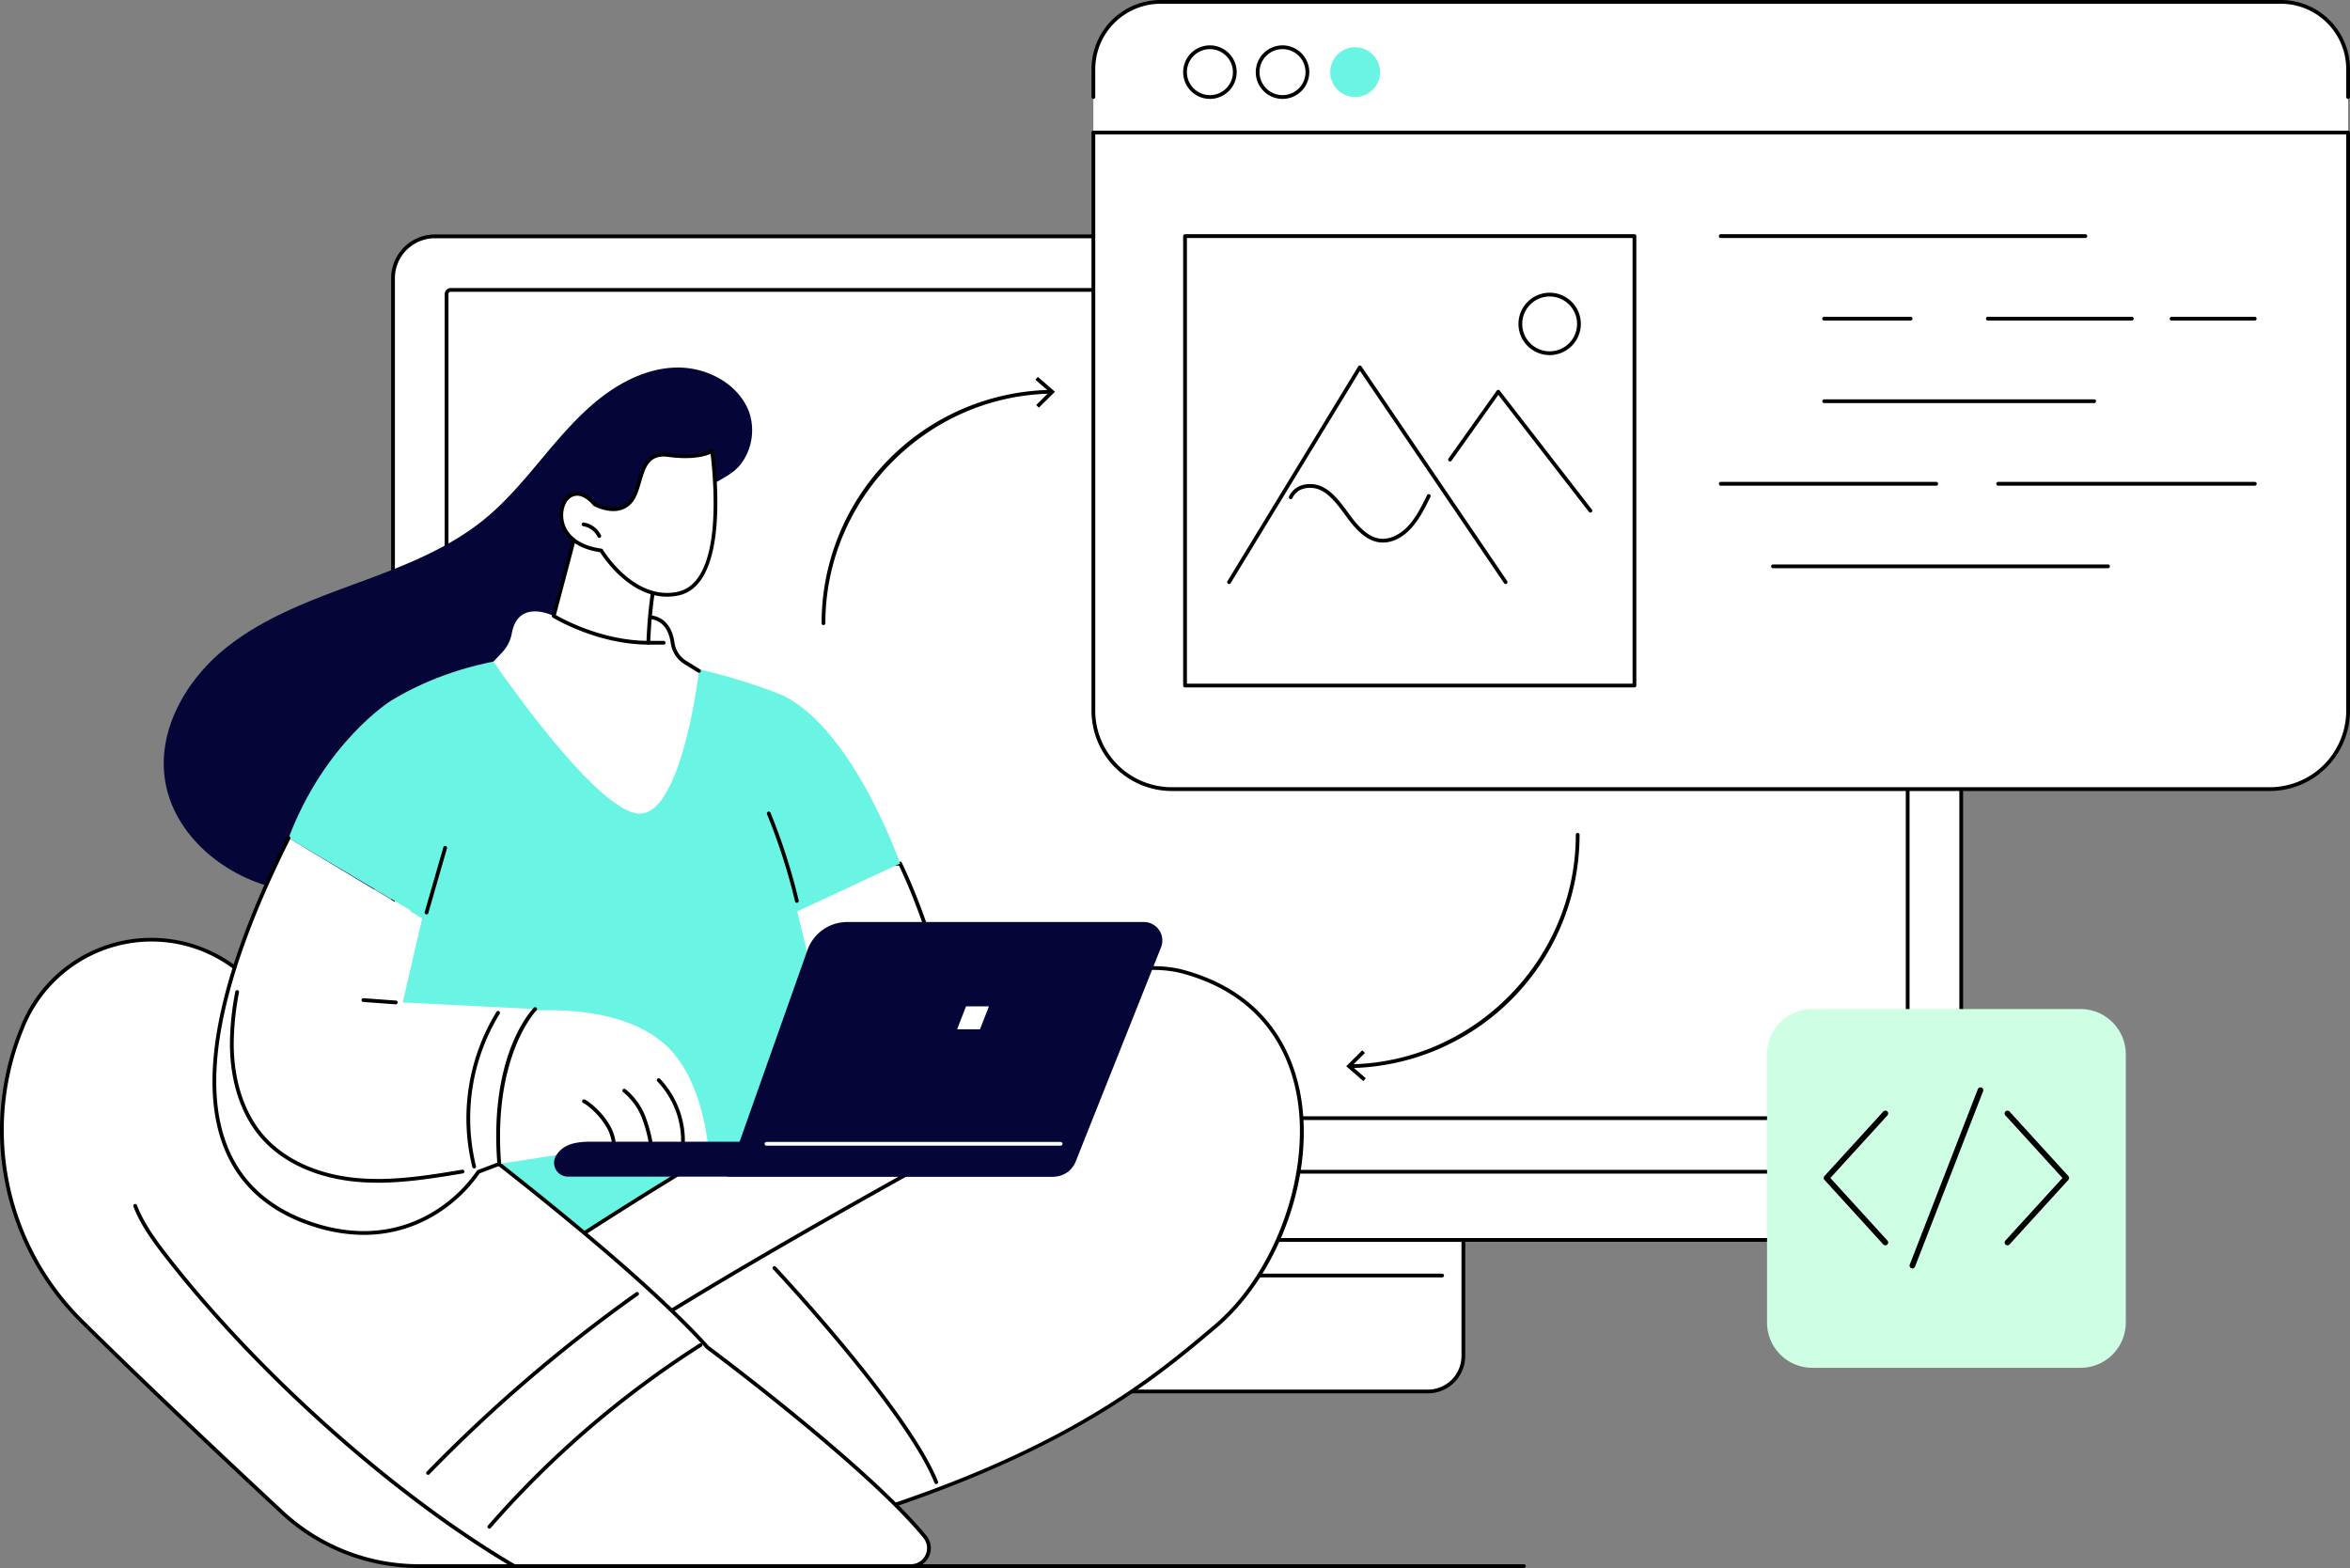 <?xml version="1.0" encoding="UTF-8"?> <svg xmlns="http://www.w3.org/2000/svg" xmlns:xlink="http://www.w3.org/1999/xlink" id="Group_66" data-name="Group 66" width="760" height="507.068" viewBox="0 0 760 507.068"><rect x="0" y="0" width="760" height="507.068" fill="#808080" stroke="none"/><defs><clipPath id="clip-path"><rect id="Rectangle_36" data-name="Rectangle 36" width="760" height="507.068" fill="none"></rect></clipPath></defs><g id="Group_65" data-name="Group 65" clip-path="url(#clip-path)"><path id="Path_140" data-name="Path 140" d="M949.113,600.393H475.488a16.769,16.769,0,0,1-16.77-16.77V289.387a13.544,13.544,0,0,1,13.544-13.544H952.339a13.544,13.544,0,0,1,13.544,13.544V583.623a16.77,16.77,0,0,1-16.77,16.77" transform="translate(-331.614 -199.411)" fill="#fff"></path><path id="Path_141" data-name="Path 141" d="M964.293,577.356H457.13a.61.61,0,0,1-.61-.61V287.8a14.17,14.17,0,0,1,14.154-14.154H950.749A14.169,14.169,0,0,1,964.9,287.8V576.746a.609.609,0,0,1-.61.61m-506.554-1.219H963.684V287.8a12.949,12.949,0,0,0-12.935-12.934H470.674A12.95,12.95,0,0,0,457.739,287.8Z" transform="translate(-330.025 -197.821)"></path><path id="Path_142" data-name="Path 142" d="M992.164,605.226H519.646a.61.61,0,0,1-.609-.61V338.123A1.967,1.967,0,0,1,521,336.158H990.809a1.967,1.967,0,0,1,1.965,1.965V604.616a.61.61,0,0,1-.61.61m-471.909-1.219h471.3V338.123a.746.746,0,0,0-.746-.746H521a.747.747,0,0,0-.745.746Z" transform="translate(-375.218 -243.013)"></path><path id="Path_143" data-name="Path 143" d="M948.151,1404.045H473.27a16.77,16.77,0,0,1-16.751-16.751.61.61,0,1,1,1.219,0,15.549,15.549,0,0,0,15.532,15.532H948.151a15.549,15.549,0,0,0,15.532-15.532.609.609,0,1,1,1.219,0,16.77,16.77,0,0,1-16.751,16.751" transform="translate(-330.024 -1002.452)"></path><path id="Path_144" data-name="Path 144" d="M1213.462,1496.143H1051.271a11.48,11.48,0,0,1-11.479-11.48v-37.525H1224.94v37.525a11.479,11.479,0,0,1-11.479,11.48" transform="translate(-751.68 -1046.156)" fill="#fff"></path><path id="Path_145" data-name="Path 145" d="M1211.872,1495.162h-162.19a12.1,12.1,0,0,1-12.089-12.089v-37.526a.61.61,0,0,1,.609-.609h185.149a.61.61,0,0,1,.609.609v37.525a12.1,12.1,0,0,1-12.089,12.089m-173.06-49v36.916a10.882,10.882,0,0,0,10.87,10.87h162.19a10.883,10.883,0,0,0,10.87-10.87v-36.916Z" transform="translate(-750.09 -1044.566)"></path><path id="Path_146" data-name="Path 146" d="M1234.449,1487.7H1063.1a.61.61,0,1,1,0-1.219h171.353a.61.61,0,1,1,0,1.219" transform="translate(-768.086 -1074.597)"></path><path id="Path_147" data-name="Path 147" d="M1681.929,60.105V23.939A21.74,21.74,0,0,0,1660.189,2.2H1297.879a21.74,21.74,0,0,0-21.74,21.739V60.105Z" transform="translate(-922.538 -1.59)" fill="#fff"></path><path id="Path_148" data-name="Path 148" d="M1656.581,367H1301.487a25.348,25.348,0,0,1-25.348-25.348V154.667h405.789V341.654A25.348,25.348,0,0,1,1656.581,367" transform="translate(-922.538 -111.811)" fill="#fff"></path><path id="Path_149" data-name="Path 149" d="M1654.99,366.022H1299.9a25.987,25.987,0,0,1-25.958-25.958V153.078a.609.609,0,0,1,.609-.61h405.79a.609.609,0,0,1,.609.61V340.065a25.987,25.987,0,0,1-25.957,25.958M1275.158,153.687V340.065A24.767,24.767,0,0,0,1299.9,364.8H1654.99a24.767,24.767,0,0,0,24.739-24.739V153.687Z" transform="translate(-920.948 -110.221)"></path><path id="Path_150" data-name="Path 150" d="M1680.339,31.982a.61.61,0,0,1-.61-.609V22.349a21.154,21.154,0,0,0-21.13-21.13H1296.288a21.154,21.154,0,0,0-21.13,21.13v9.023a.609.609,0,0,1-1.219,0V22.349A22.374,22.374,0,0,1,1296.288,0H1658.6a22.374,22.374,0,0,1,22.349,22.349v9.023a.609.609,0,0,1-.609.609" transform="translate(-920.948 0)"></path><path id="Path_151" data-name="Path 151" d="M1389.588,70.257a8.655,8.655,0,1,1,8.656-8.656,8.665,8.665,0,0,1-8.656,8.656m0-16.092a7.437,7.437,0,1,0,7.437,7.436,7.445,7.445,0,0,0-7.437-7.436" transform="translate(-998.296 -38.275)"></path><path id="Path_152" data-name="Path 152" d="M1474.33,70.257a8.655,8.655,0,1,1,8.656-8.656,8.666,8.666,0,0,1-8.656,8.656m0-16.092a7.437,7.437,0,1,0,7.436,7.436,7.445,7.445,0,0,0-7.436-7.436" transform="translate(-1059.555 -38.275)"></path><path id="Path_153" data-name="Path 153" d="M1568.707,63.191a8.046,8.046,0,1,1-8.046-8.046,8.046,8.046,0,0,1,8.046,8.046" transform="translate(-1122.406 -39.865)" fill="#69f4e3"></path><rect id="Rectangle_35" data-name="Rectangle 35" width="145.342" height="145.342" transform="translate(383.247 76.353)" fill="#fff"></rect><path id="Path_154" data-name="Path 154" d="M1526.885,419.918H1381.544a.609.609,0,0,1-.61-.609V273.967a.609.609,0,0,1,.61-.609h145.341a.61.61,0,0,1,.609.609V419.309a.609.609,0,0,1-.609.609M1382.153,418.7h144.122V274.577H1382.153Z" transform="translate(-998.296 -197.614)"></path><path id="Path_155" data-name="Path 155" d="M2008.383,275.557h0Z" transform="translate(-1451.887 -199.204)" fill="#fff"></path><path id="Path_156" data-name="Path 156" d="M2124.712,274.577H2006.793a.609.609,0,0,1,0-1.219h117.919a.609.609,0,0,1,0,1.219" transform="translate(-1450.298 -197.614)"></path><path id="Path_157" data-name="Path 157" d="M2534.741,371.911h0Z" transform="translate(-1832.399 -268.859)" fill="#fff"></path><path id="Path_158" data-name="Path 158" d="M2560.021,370.93h-26.87a.61.61,0,1,1,0-1.219h26.87a.61.61,0,0,1,0,1.219" transform="translate(-1830.808 -267.269)"></path><path id="Path_159" data-name="Path 159" d="M2320.05,371.911h0Z" transform="translate(-1677.196 -268.859)" fill="#fff"></path><path id="Path_160" data-name="Path 160" d="M2365.005,370.93h-46.546a.61.61,0,0,1,0-1.219h46.546a.61.61,0,1,1,0,1.219" transform="translate(-1675.605 -267.269)"></path><path id="Path_161" data-name="Path 161" d="M2129.115,371.911h0Z" transform="translate(-1539.166 -268.859)" fill="#fff"></path><path id="Path_162" data-name="Path 162" d="M2155.452,370.93h-27.927a.61.61,0,1,1,0-1.219h27.927a.61.61,0,1,1,0,1.219" transform="translate(-1537.576 -267.269)"></path><path id="Path_163" data-name="Path 163" d="M2129.115,468.265h0Z" transform="translate(-1539.166 -338.515)" fill="#fff"></path><path id="Path_164" data-name="Path 164" d="M2214.824,467.285h-87.3a.609.609,0,0,1,0-1.219h87.3a.609.609,0,0,1,0,1.219" transform="translate(-1537.576 -336.925)"></path><path id="Path_165" data-name="Path 165" d="M2332.169,564.619h0Z" transform="translate(-1685.957 -408.171)" fill="#fff"></path><path id="Path_166" data-name="Path 166" d="M2413.58,563.638h-83a.609.609,0,1,1,0-1.219h83a.609.609,0,0,1,0,1.219" transform="translate(-1684.367 -406.58)"></path><path id="Path_167" data-name="Path 167" d="M2008.383,564.619h0Z" transform="translate(-1451.887 -408.171)" fill="#fff"></path><path id="Path_168" data-name="Path 168" d="M2076.488,563.638h-69.694a.609.609,0,0,1,0-1.219h69.694a.609.609,0,0,1,0,1.219" transform="translate(-1450.298 -406.58)"></path><path id="Path_169" data-name="Path 169" d="M2069.313,660.973h0Z" transform="translate(-1495.934 -477.826)" fill="#fff"></path><path id="Path_170" data-name="Path 170" d="M2176.1,659.993H2067.722a.61.61,0,0,1,0-1.219H2176.1a.61.61,0,0,1,0,1.219" transform="translate(-1494.344 -476.236)"></path><path id="Path_171" data-name="Path 171" d="M1432.958,497.218a.609.609,0,0,1-.52-.926l42.289-69.451a.61.61,0,0,1,.506-.292.59.59,0,0,1,.519.267l47.146,69.45a.609.609,0,1,1-1.008.685l-46.615-68.667-41.8,68.641a.609.609,0,0,1-.521.293" transform="translate(-1035.465 -308.357)"></path><path id="Path_172" data-name="Path 172" d="M1736.193,494.7a.608.608,0,0,1-.482-.236l-29.3-37.819-15.126,21.276a.61.61,0,0,1-.994-.706l15.6-21.945a.61.61,0,0,1,.979-.02l29.806,38.468a.61.61,0,0,1-.481.983" transform="translate(-1221.85 -328.932)"></path><path id="Path_173" data-name="Path 173" d="M1782.379,361.8a10.086,10.086,0,1,1,10.086-10.086,10.1,10.1,0,0,1-10.086,10.086m0-18.954a8.867,8.867,0,1,0,8.867,8.868,8.878,8.878,0,0,0-8.867-8.868" transform="translate(-1281.214 -246.967)"></path><path id="Path_174" data-name="Path 174" d="M1534.759,583.808a8.838,8.838,0,0,1-1.358-.1c-4.275-.666-7.564-4.408-9.952-7.594-.348-.465-.695-.937-1.042-1.409-2.135-2.908-4.342-5.915-7.279-7.567a8.027,8.027,0,0,0-6.173-.7,5.545,5.545,0,0,0-3.433,2.953.61.61,0,1,1-1.1-.521,6.735,6.735,0,0,1,4.166-3.593,9.159,9.159,0,0,1,7.142.8c3.166,1.782,5.452,4.9,7.664,7.909.344.469.689.938,1.035,1.4,2.249,3,5.323,6.522,9.164,7.12,3.058.477,6.545-1.042,9.337-4.059,2.6-2.806,4.383-6.44,6.112-9.955a.609.609,0,1,1,1.094.538c-1.767,3.593-3.594,7.309-6.31,10.245s-5.952,4.54-9.062,4.54" transform="translate(-1087.524 -408.357)"></path><path id="Path_175" data-name="Path 175" d="M959.544,531.11a.61.61,0,0,1-.609-.61,75.462,75.462,0,0,1,74.129-75.449.618.618,0,0,1,.62.6.611.611,0,0,1-.6.62c-40.214.7-72.931,34-72.931,74.23a.61.61,0,0,1-.609.61" transform="translate(-693.227 -328.962)"></path><path id="Path_176" data-name="Path 176" d="M1209.586,449.816l-.86-.866,4.269-4.23-4.531-3.949.8-.919,5.518,4.811Z" transform="translate(-873.615 -317.975)"></path><path id="Path_177" data-name="Path 177" d="M1574.452,1048.13a.609.609,0,0,1-.01-1.219c40.214-.7,72.931-34,72.931-74.23a.609.609,0,0,1,1.219,0,75.461,75.461,0,0,1-74.128,75.449Z" transform="translate(-1137.752 -702.724)"></path><path id="Path_178" data-name="Path 178" d="M1576.469,1225.8l.86.866-4.269,4.23,4.531,3.949-.8.919-5.518-4.811Z" transform="translate(-1135.893 -886.151)"></path><path id="Path_179" data-name="Path 179" d="M996.826,1826.819H697.757a.61.61,0,0,1,0-1.219H996.826a.61.61,0,0,1,0,1.219" transform="translate(-503.978 -1319.751)"></path><path id="Path_180" data-name="Path 180" d="M2163.791,1177.644h-86.734a14.644,14.644,0,0,0-14.644,14.644v86.734a14.644,14.644,0,0,0,14.644,14.644h86.734a14.644,14.644,0,0,0,14.644-14.644v-86.734a14.644,14.644,0,0,0-14.644-14.644" transform="translate(-1490.946 -851.335)" fill="#ceffe5"></path><path id="Path_181" data-name="Path 181" d="M2148.5,1339.786a.913.913,0,0,1-.676-.3l-19.023-20.863a.913.913,0,0,1,0-1.232l19.023-20.863a.914.914,0,0,1,1.351,1.232l-18.462,20.247,18.462,20.247a.914.914,0,0,1-.675,1.53" transform="translate(-1538.766 -937.063)"></path><path id="Path_182" data-name="Path 182" d="M2340.644,1339.786a.915.915,0,0,1-.676-1.53l18.463-20.247-18.463-20.247a.914.914,0,0,1,1.351-1.232l19.025,20.863a.914.914,0,0,1,0,1.232l-19.025,20.863a.911.911,0,0,1-.676.3" transform="translate(-1691.423 -937.063)"></path><path id="Path_183" data-name="Path 183" d="M2229.7,1327.76a.915.915,0,0,1-.853-1.245l21.994-56.673a.914.914,0,1,1,1.7.661l-21.993,56.672a.914.914,0,0,1-.852.584" transform="translate(-1611.22 -917.564)"></path><path id="Path_184" data-name="Path 184" d="M580.7,1314.391l73.77-9.244,7.048,16.844-57.136,27.817s-28.3-19.5-23.683-35.417" transform="translate(-419.428 -943.509)" fill="#69f4e3"></path><path id="Path_185" data-name="Path 185" d="M514.367,1246.388s184.1-130.721,239.8-115.459,43.141,87.024,10.362,114.707c-22.785,19.243-58.859,50-160.793,73.741s-89.37-72.989-89.37-72.989" transform="translate(-371.488 -816.668)" fill="#fff"></path><path id="Path_186" data-name="Path 186" d="M572.731,1322.175c-17.219,0-31.019-4.628-41.218-13.859-24.339-22.027-19.311-63.155-19.257-63.568a.611.611,0,0,1,.252-.418c.46-.327,46.653-33.048,99.057-63.483,30.79-17.881,57.672-31.488,79.9-40.442,27.877-11.23,48.521-15.141,61.359-11.625,25.424,6.966,34.33,24.617,37.324,38.2,2.843,12.9,1.573,28.011-3.574,42.559-5.027,14.207-13.25,26.638-23.156,35l-.319.27c-11.675,9.861-26.206,22.134-50.849,35.171-29.172,15.434-65.115,28-109.88,38.428a131.615,131.615,0,0,1-29.637,3.766m-59.3-77.008c-.389,3.533-3.958,41.568,18.9,62.25,15.192,13.747,38.663,17.045,69.756,9.8,101.317-23.593,136.763-53.532,160.219-73.342l.319-.27c20.4-17.232,31.967-50.777,26.326-76.368-2.921-13.254-11.618-30.481-36.456-37.286-22.618-6.195-71.139,11.766-140.323,51.946-50.495,29.325-95.212,60.773-98.743,63.266" transform="translate(-369.981 -815.106)"></path><path id="Path_187" data-name="Path 187" d="M954.623,1548.179a.61.61,0,0,1-.566-.383c-9.326-23.3-51.777-68.627-52.2-69.081a.609.609,0,1,1,.888-.835c.429.457,43.038,45.949,52.448,69.464a.61.61,0,0,1-.566.836" transform="translate(-651.842 -1068.24)"></path><path id="Path_188" data-name="Path 188" d="M658.653,1369.989a.61.61,0,0,1-.392-1.077c28.189-23.637,155.684-92.231,156.969-92.922a.61.61,0,1,1,.577,1.074c-1.284.689-128.669,69.224-156.762,92.782a.608.608,0,0,1-.391.142" transform="translate(-475.708 -922.379)"></path><path id="Path_189" data-name="Path 189" d="M300.719,1289.754a5.815,5.815,0,0,1-4.5,9.5H137.149a65.176,65.176,0,0,1-44.4-17.458c-17.124-15.934-42.943-40.208-64.715-61.728A86.9,86.9,0,0,1,8.2,1126.623q.281-.72.564-1.439a44.885,44.885,0,0,1,67.771-20.21c47.935,34.088,123.831,90.1,153.918,123.565,0,0,51.394,38.138,70.27,61.214" transform="translate(-1.61 -792.793)" fill="#fff"></path><path id="Path_190" data-name="Path 190" d="M294.611,1298.254H135.539a65.585,65.585,0,0,1-44.817-17.622c-17.612-16.387-43.138-40.4-64.728-61.74a87.454,87.454,0,0,1-19.976-94.1l.565-1.441a45.5,45.5,0,0,1,68.692-20.483c44.347,31.536,123.3,89.516,153.977,123.61,1.858,1.383,51.878,38.724,70.33,61.281a6.425,6.425,0,0,1-4.969,10.493M49.032,1095.661A44.441,44.441,0,0,0,7.716,1123.8l-.564,1.438a86.235,86.235,0,0,0,19.7,92.787c21.58,21.33,47.1,45.334,64.7,61.715a64.373,64.373,0,0,0,43.987,17.295H294.611a5.206,5.206,0,0,0,4.026-8.5c-18.613-22.754-69.649-60.73-70.162-61.111a.587.587,0,0,1-.09-.082c-30.569-34-109.493-91.955-153.818-123.476a43.954,43.954,0,0,0-25.535-8.2" transform="translate(0 -791.186)"></path><path id="Path_191" data-name="Path 191" d="M278.759,1522.878a.612.612,0,0,1-.308-.084c-38.544-22.668-82.648-61.908-112.361-99.97-3.984-5.1-8.077-10.607-10.494-16.833a.609.609,0,0,1,1.136-.441c2.358,6.072,6.39,11.493,10.319,16.524,29.626,37.95,73.6,77.072,112.018,99.669a.609.609,0,0,1-.31,1.135" transform="translate(-112.452 -1015.81)"></path><path id="Path_192" data-name="Path 192" d="M569.522,1627.6a.609.609,0,0,1-.459-1.01,316.1,316.1,0,0,1,68.432-58.882.61.61,0,0,1,.656,1.028,314.857,314.857,0,0,0-68.168,58.656.61.61,0,0,1-.46.209" transform="translate(-411.275 -1133.25)"></path><path id="Path_193" data-name="Path 193" d="M498.031,1566.992a.609.609,0,0,1-.437-1.034,491.518,491.518,0,0,1,67.672-58,.609.609,0,1,1,.706.994,490.278,490.278,0,0,0-67.5,57.855.607.607,0,0,1-.437.185" transform="translate(-359.593 -1090.043)"></path><path id="Path_194" data-name="Path 194" d="M380.42,443.268c-3.471-9.184-13.8-14.558-23.612-14.323s-19,5.167-26.495,11.51c-13.081,11.071-22,26.449-35.233,37.338-12.246,10.079-27.445,15.725-42.329,21.206s-30.078,11.15-42.3,21.262-21.11,25.689-19,41.409c2.337,17.415,17.877,30.961,34.89,35.355s35.1,1.168,51.838-4.192c19-6.088,38-15.642,49.092-32.229,9.816-14.674,12.217-32.872,16.264-50.056,2.559-10.868,6.119-21.841,12.461-31.14a46.205,46.205,0,0,1,11.435-11.857c3.9-2.743,8.118-4,10.9-8.177a18.179,18.179,0,0,0,2.09-16.108" transform="translate(-138.18 -310.085)" fill="#050538"></path><path id="Path_195" data-name="Path 195" d="M962.479,1048.8s-5.324-22.083-14.456-41l-39.3,2.836s11.889,51.524,12.858,52.31,40.894-14.143,40.894-14.143" transform="translate(-656.931 -728.546)" fill="#fff"></path><path id="Path_196" data-name="Path 196" d="M920.082,1061.97a.615.615,0,0,1-.471-.149c-.937-.758-7.624-29.048-13.069-52.646a.609.609,0,0,1,.55-.745l39.3-2.837a.624.624,0,0,1,.593.343c9.056,18.762,14.447,40.9,14.5,41.126a.61.61,0,0,1-.379.714c-.1.038-10.1,3.775-20.091,7.368-16.148,5.809-19.868,6.826-20.929,6.826M907.89,1009.6c4.495,19.462,11.263,48,12.482,51.156,2.986-.426,24.96-8.385,39.793-13.926-.864-3.429-5.982-23.029-14.1-39.985Z" transform="translate(-655.341 -726.956)"></path><path id="Path_197" data-name="Path 197" d="M501.321,846.537l33.261-15.49s-14.9-42.795-37.526-54.146c-.309-.155-.621-.293-.941-.425-6.546-2.7-74.532-29.411-126.211,1.942,0,0-21.342,13.335-33.087,44.406l39.357,23.324-9.428,44.989-5.81,30.558,159.829,5.734Z" transform="translate(-243.49 -551.802)" fill="#69f4e3"></path><path id="Path_198" data-name="Path 198" d="M904.763,976.7a.609.609,0,0,1-.593-.468,192.651,192.651,0,0,0-9.065-28.195.609.609,0,1,1,1.128-.461,193.862,193.862,0,0,1,9.122,28.373.609.609,0,0,1-.452.734.6.6,0,0,1-.141.017" transform="translate(-647.05 -684.743)"></path><path id="Path_199" data-name="Path 199" d="M581.48,1179.338s-19.279,22.2-8,49.343l26.457-4.111,41.289.706s-1.192-24.11-14.585-35.638c-15.988-13.762-45.164-10.3-45.164-10.3" transform="translate(-412.018 -852.278)" fill="#fff"></path><path id="Path_200" data-name="Path 200" d="M689.66,1301.194a.811.811,0,0,1-.089-.006.61.61,0,0,1-.515-.691,13.5,13.5,0,0,0-1.784-8.438,23.9,23.9,0,0,0-5.886-6.679,7.278,7.278,0,0,0-1.628-1.089.609.609,0,0,1,.489-1.116,8.311,8.311,0,0,1,1.912,1.262,25.089,25.089,0,0,1,6.177,7.025,14.724,14.724,0,0,1,1.927,9.211.609.609,0,0,1-.6.522" transform="translate(-491.141 -927.587)"></path><path id="Path_201" data-name="Path 201" d="M735.96,1291.479a.609.609,0,0,1-.6-.523,46.119,46.119,0,0,0-2.535-10.586,20.155,20.155,0,0,0-6.178-8.616.609.609,0,1,1,.742-.967,21.36,21.36,0,0,1,6.568,9.13,47.237,47.237,0,0,1,2.61,10.866.609.609,0,0,1-.517.689.688.688,0,0,1-.087.006" transform="translate(-525.128 -918.579)"></path><path id="Path_202" data-name="Path 202" d="M774.9,1282.61a.711.711,0,0,1-.073,0,.61.61,0,0,1-.533-.678,27.907,27.907,0,0,0-7.475-22.479.609.609,0,0,1,.83-.892,29.226,29.226,0,0,1,7.855,23.516.609.609,0,0,1-.6.537" transform="translate(-554.206 -909.709)"></path><path id="Path_203" data-name="Path 203" d="M496.211,1009.452a.611.611,0,0,1-.586-.779l6.031-20.933a.609.609,0,0,1,1.171.337l-6.031,20.933a.61.61,0,0,1-.585.441" transform="translate(-358.276 -713.732)"></path><path id="Path_204" data-name="Path 204" d="M353.975,1033.426s-14.409,14.437-11.611,50.068l-6.743,2.558s-17.693,28.338-52.9,17.207-47.183-47.86-8.491-125.144l43.212,25.971-6.3,27.185Z" transform="translate(-180.899 -707.093)" fill="#fff"></path><path id="Path_205" data-name="Path 205" d="M296.963,1104.847a52.983,52.983,0,0,1-16.033-2.6c-14.09-4.454-23.79-12.753-28.83-24.667-9.346-22.091-2.625-56.185,19.978-101.332a.609.609,0,1,1,1.09.545c-22.435,44.814-29.146,78.564-19.945,100.312,4.895,11.569,14.34,19.637,28.075,23.978,17.939,5.672,31.164.774,39.1-4.333a46.271,46.271,0,0,0,13.1-12.616.612.612,0,0,1,.3-.247l6.317-2.4c-2.634-35.173,11.228-49.5,11.822-50.092a.609.609,0,0,1,.863.86c-.142.143-14.175,14.7-11.435,49.591a.61.61,0,0,1-.392.618l-6.555,2.486a47.142,47.142,0,0,1-13.321,12.792,44.134,44.134,0,0,1-24.138,7.1" transform="translate(-179.296 -705.502)"></path><path id="Path_206" data-name="Path 206" d="M546.879,1230.779a.609.609,0,0,1-.591-.462,65.832,65.832,0,0,1,7.815-50.171.609.609,0,1,1,1.037.64,64.6,64.6,0,0,0-7.67,49.237.609.609,0,0,1-.445.738.6.6,0,0,1-.148.018" transform="translate(-393.537 -852.934)"></path><path id="Path_207" data-name="Path 207" d="M316.216,1217.861c-2.3,0-4.6-.094-6.906-.305-13-1.193-23.985-6.243-30.919-14.221-6.434-7.4-9.988-18.162-10.007-30.294a91.026,91.026,0,0,1,1.734-16.955.61.61,0,0,1,1.2.222,89.8,89.8,0,0,0-1.714,16.731c.018,11.839,3.466,22.315,9.708,29.5,6.726,7.74,17.42,12.643,30.11,13.808,11.418,1.045,22.926-.848,34.055-2.681a.609.609,0,1,1,.2,1.2c-8.976,1.478-18.2,3-27.459,3" transform="translate(-194.019 -835.389)"></path><path id="Path_208" data-name="Path 208" d="M433.049,1166.978l-.045,0-10.5-.767a.609.609,0,1,1,.089-1.216l10.5.766a.61.61,0,0,1-.044,1.218" transform="translate(-305.024 -842.19)"></path><path id="Path_209" data-name="Path 209" d="M575.943,729.8s32.1,47.2,46.481,49.116,19.995-46.1,19.995-46.1l-4.311-2.668a8.977,8.977,0,0,1-4.215-6.369c-.489-3.56-2.259-8.323-8.225-8.409-9.544-.137-30.226-.321-30.226-.321s-11.463-5.78-13.551,5.55a12.089,12.089,0,0,1-3.064,6.162Z" transform="translate(-416.357 -515.852)" fill="#fff"></path><path id="Path_210" data-name="Path 210" d="M748.3,736.243a.607.607,0,0,1-.32-.091l-4.311-2.668a9.545,9.545,0,0,1-4.5-6.8c-.488-3.553-2.208-7.8-7.629-7.882-2.333-.034-5.33-.07-8.528-.106a.61.61,0,0,1,.007-1.219h.007c3.2.036,6.2.072,8.532.106,4.906.07,8.038,3.244,8.82,8.934a8.33,8.33,0,0,0,3.932,5.934l4.311,2.669a.609.609,0,0,1-.321,1.127" transform="translate(-522.243 -518.671)"></path><path id="Path_211" data-name="Path 211" d="M653.415,621.686l-7.1,26.935s13.8,8.6,30.588,8.663c0,0,.46-15.22,3.075-23.772Z" transform="translate(-467.228 -449.425)" fill="#fff"></path><path id="Path_212" data-name="Path 212" d="M675.31,656.3h0c-16.767-.063-30.768-8.668-30.908-8.755a.609.609,0,0,1-.267-.673l7.1-26.935a.609.609,0,0,1,.837-.4l26.56,11.826a.609.609,0,0,1,.335.735c-2.562,8.377-3.043,23.461-3.048,23.612a.609.609,0,0,1-.609.591m-29.881-9.562c2.306,1.339,14.67,8.1,29.294,8.337.112-2.871.706-15.1,2.926-22.817l-25.418-11.318Z" transform="translate(-465.638 -447.836)"></path><path id="Path_213" data-name="Path 213" d="M760.068,749.178h-4.954a.609.609,0,1,1,0-1.219h4.954a.609.609,0,0,1,0,1.219" transform="translate(-545.442 -540.71)"></path><path id="Path_214" data-name="Path 214" d="M668.066,558.53s10.02,17.025,24.79,13.953,12.594-33.618,11.09-46.137c0,0-3.961,2.674-14.15,1.309s-8.045,10.414-12.392,15.214-11.486.692-11.486.692-4.381-5.717-8.541-2.232c-3.59,3.008-4.58,15.054,10.69,17.2" transform="translate(-473.614 -380.503)" fill="#fff"></path><path id="Path_215" data-name="Path 215" d="M687.727,571.873c-12.068,0-20.4-12.423-21.631-14.367-9.23-1.388-11.953-6.261-12.754-9.061-1.119-3.908.217-7.641,2.042-9.171a4.948,4.948,0,0,1,3.828-1.238c2.8.309,5.044,2.894,5.5,3.461.84.446,6.933,3.462,10.634-.625,1.407-1.554,2.127-4.018,2.823-6.4,1.365-4.673,2.912-9.97,10.1-9.007,9.77,1.308,13.692-1.187,13.731-1.212a.61.61,0,0,1,.943.435c1.566,13.024,3.572,43.657-11.571,46.806a17.937,17.937,0,0,1-3.652.38m-29.066-32.648a3.8,3.8,0,0,0-2.495.984c-1.552,1.3-2.594,4.611-1.653,7.9.728,2.544,3.26,7,12.036,8.23a.61.61,0,0,1,.441.294c.09.153,8.419,14.017,20.738,14.018a16.649,16.649,0,0,0,3.4-.353c13.839-2.878,12.215-31.466,10.711-44.6-1.67.732-5.916,2.016-13.728.97-6.15-.823-7.365,3.33-8.77,8.141-.735,2.516-1.495,5.117-3.089,6.878-4.623,5.1-12.166.855-12.242.811a.6.6,0,0,1-.179-.157c-.022-.028-2.2-2.818-4.759-3.1a3.8,3.8,0,0,0-.413-.023" transform="translate(-472.013 -378.915)"></path><path id="Path_216" data-name="Path 216" d="M684.676,614.8a.61.61,0,0,1-.549-.344,6.288,6.288,0,0,0-4.6-3.425.609.609,0,1,1,.192-1.2,7.522,7.522,0,0,1,5.509,4.1.61.61,0,0,1-.548.875" transform="translate(-490.866 -440.85)"></path><path id="Path_217" data-name="Path 217" d="M807.374,1343.779h-156.1a4.6,4.6,0,0,1-2.611-.761,4.509,4.509,0,0,1-1.7-5.311c1.841-3.86,5.646-5.219,11.27-5.219H817.616l-2.068,5.622a8.727,8.727,0,0,1-8.174,5.67" transform="translate(-467.494 -963.274)" fill="#050538"></path><path id="Path_218" data-name="Path 218" d="M954.371,1158.415a7.626,7.626,0,0,0,7.084-4.8l27.634-69.352a5.974,5.974,0,0,0-5.55-8.186H887.6a13.648,13.648,0,0,0-12.865,9.091L848.8,1158.415Z" transform="translate(-613.607 -777.908)" fill="#050538"></path><path id="Path_219" data-name="Path 219" d="M988.166,1333.959H893.051a.609.609,0,1,1,0-1.219h95.116a.609.609,0,1,1,0,1.219" transform="translate(-645.158 -963.456)" fill="#fff"></path><path id="Path_220" data-name="Path 220" d="M1124.515,1181.949h-7.4l2.873-7.4h7.4Z" transform="translate(-807.575 -849.096)" fill="#fff"></path></g></svg> 